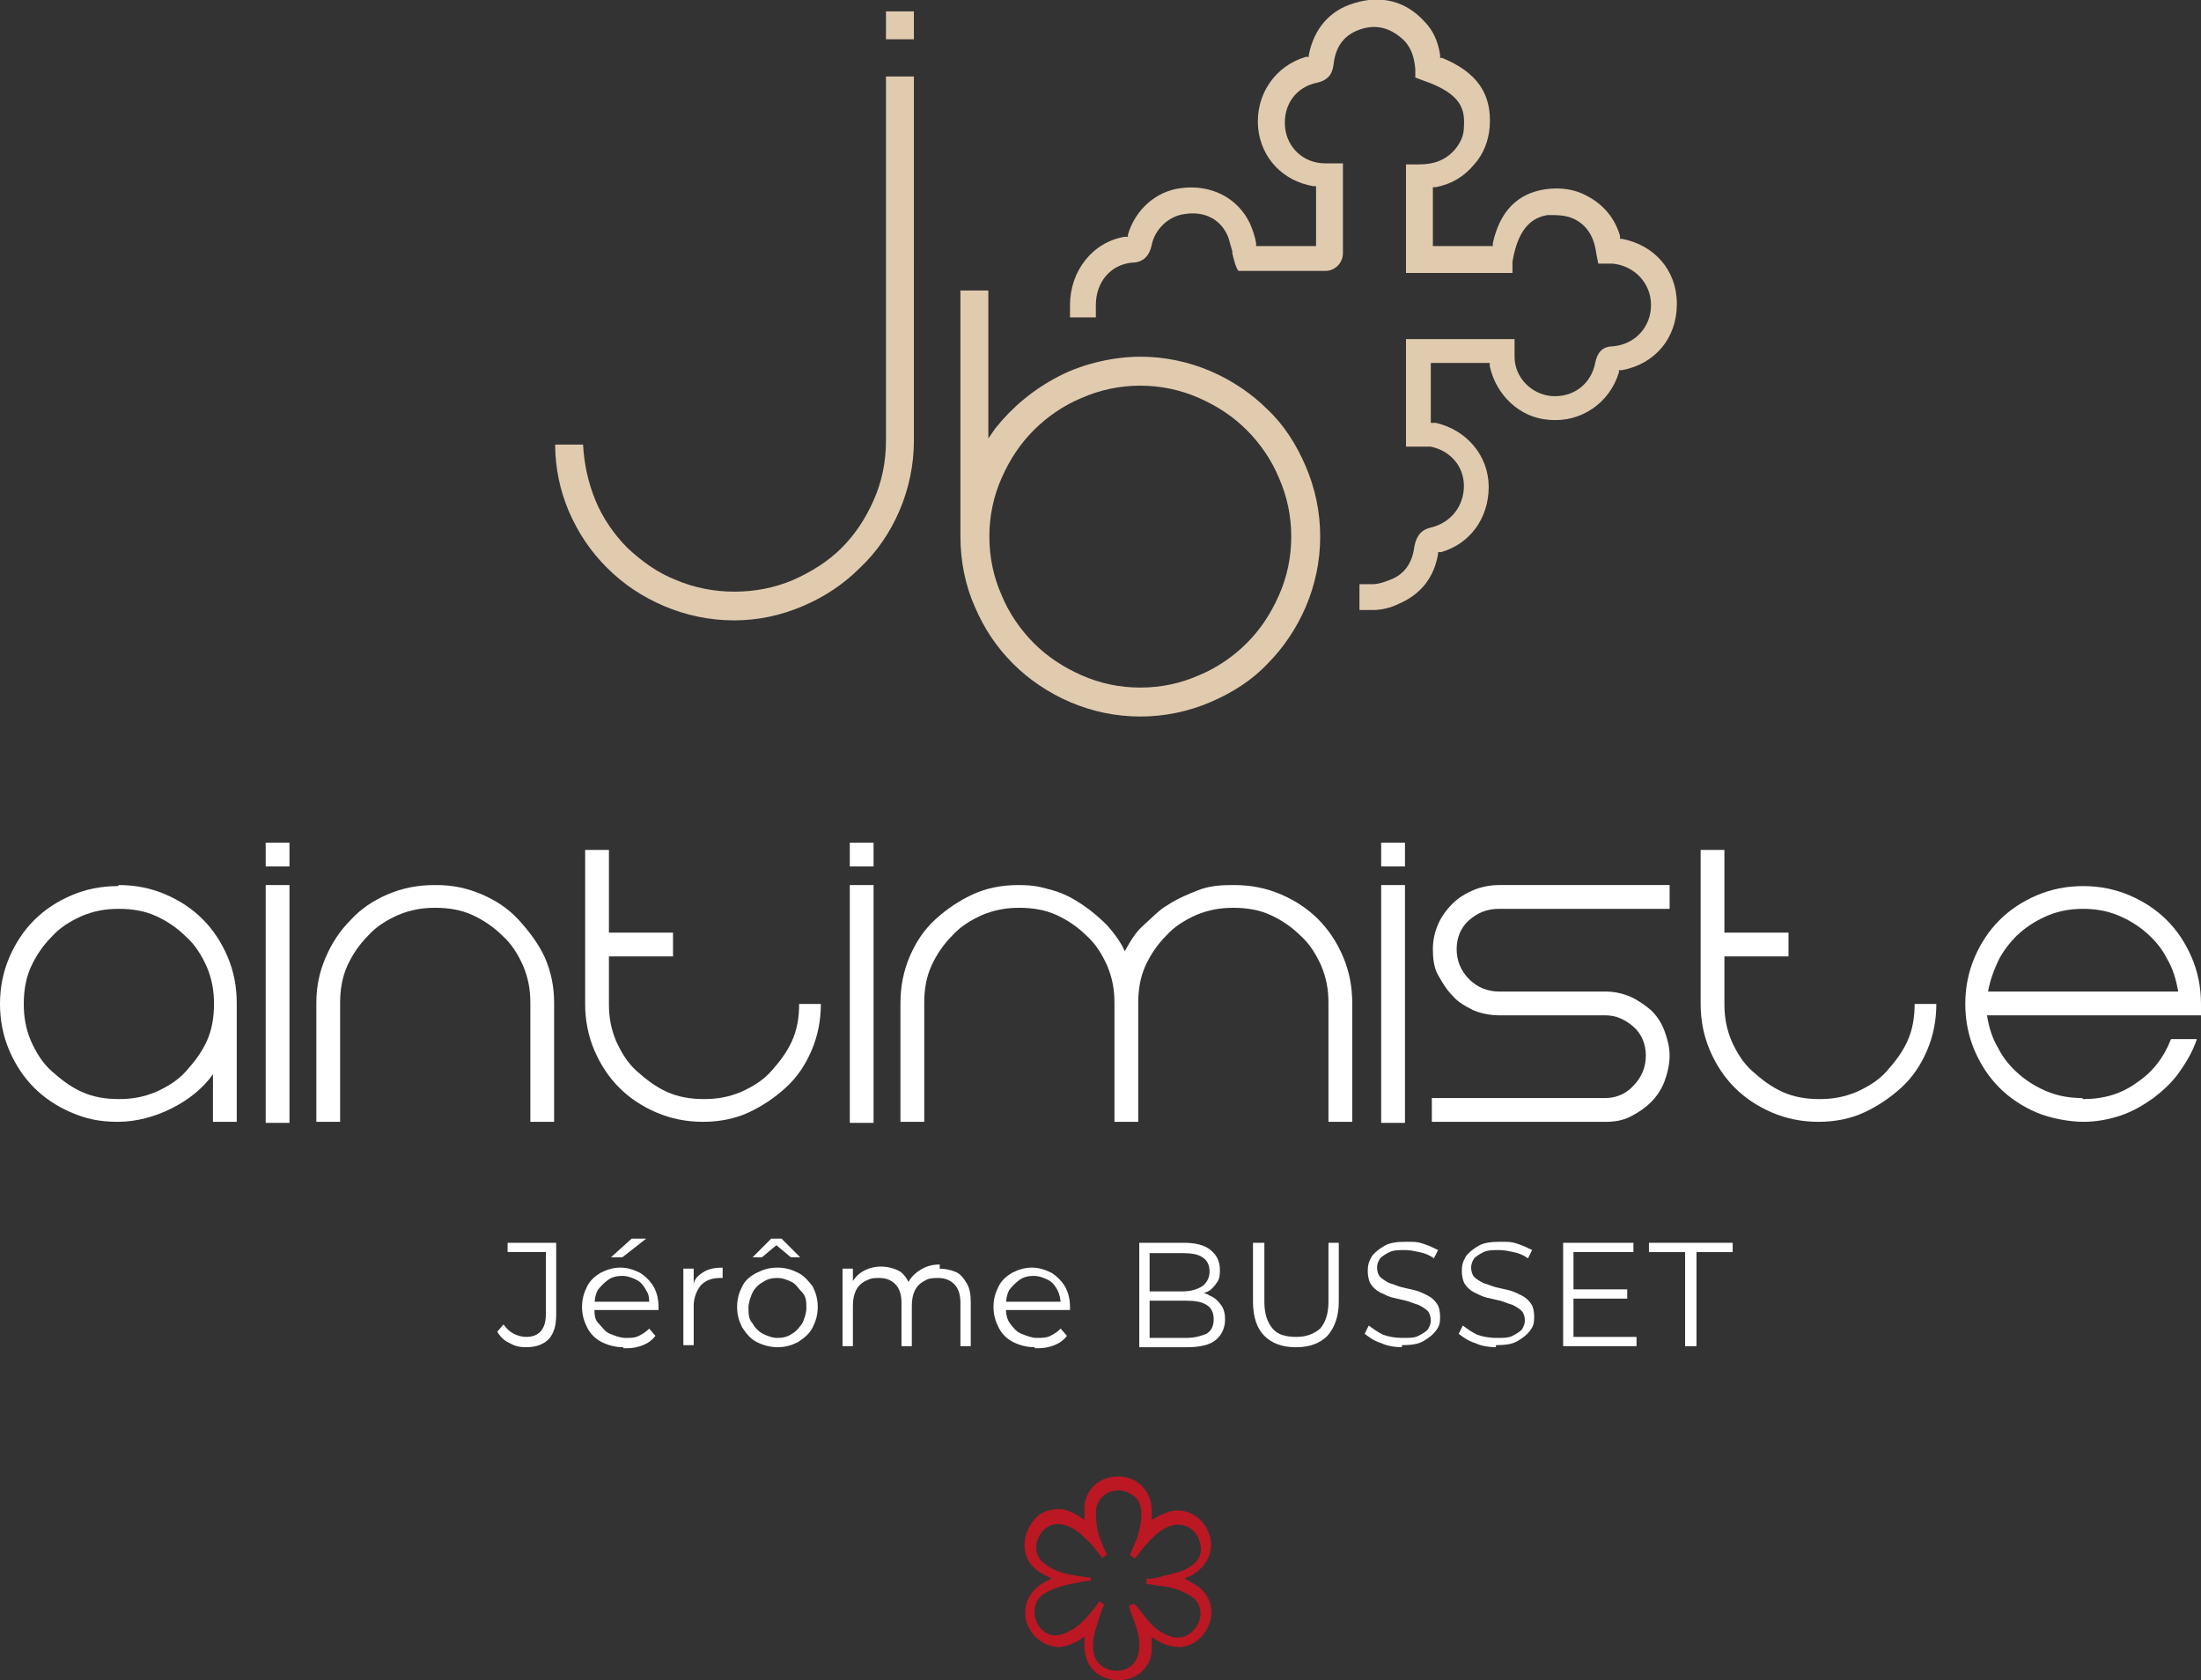 <?xml version="1.0" encoding="UTF-8"?>
<svg id="Calque_1" xmlns="http://www.w3.org/2000/svg" version="1.1" viewBox="0 0 212.9 162.5">
  <rect x="0" y="0" width="212.9" height="162.5" fill="#333333" stroke="none"/>
  <!-- Generator: Adobe Illustrator 29.2.0, SVG Export Plug-In . SVG Version: 2.1.0 Build 108)  -->
  <defs>
    <style>
      .st0 {
        fill: #fff;
      }

      .st1 {
        fill: #bb1823;
      }

      .st2 {
        fill: #e1cbaf;
      }
    </style>
  </defs>
  <g>
    <path class="st0" d="M50.9,130.3c-.6,0-1.1-.1-1.6-.4-.5-.2-.9-.6-1.2-1.1l.6-.7c.3.4.6.7,1,.9s.8.3,1.2.3c1.2,0,1.9-.7,1.9-2.2v-6h-3.7v-.9h4.7v6.9c0,1.1-.2,1.8-.7,2.4-.5.5-1.2.8-2.2.8Z"/>
    <path class="st0" d="M60.3,130.3c-.8,0-1.5-.2-2.1-.5s-1.1-.8-1.4-1.4c-.3-.6-.5-1.2-.5-2s.2-1.4.5-2,.8-1,1.3-1.3c.6-.3,1.2-.5,1.9-.5s1.3.2,1.9.5c.5.3,1,.8,1.3,1.3s.5,1.2.5,2,0,0,0,.1v.2h-6.5v-.8h6l-.4.3c0-.5,0-1-.3-1.4-.2-.4-.5-.8-.9-1s-.9-.4-1.4-.4-1,.1-1.4.4-.7.6-1,1c-.2.4-.3.9-.3,1.5v.2c0,.6,0,1.1.4,1.5s.6.8,1.1,1,1,.4,1.5.4.9,0,1.3-.2.7-.4,1-.7l.6.7c-.3.4-.7.7-1.2.9s-1,.3-1.6.3h-.3ZM59.1,121.6l2-1.8h1.4l-2.3,1.8h-1.1Z"/>
    <path class="st0" d="M66.1,130.2v-7.5h1v2-.4c0-.6.5-1,1-1.3s1.1-.4,1.8-.4v1h-.2c-.8,0-1.4.2-1.9.7-.4.5-.7,1.2-.7,2v3.8h-1Z"/>
    <path class="st0" d="M75.2,130.3c-.7,0-1.4-.2-2-.5s-1-.8-1.4-1.4c-.3-.6-.5-1.2-.5-2s.2-1.4.5-2,.8-1,1.4-1.3,1.2-.5,2-.5,1.4.2,2,.5,1,.8,1.4,1.3c.3.6.5,1.2.5,2s-.2,1.4-.5,2-.8,1-1.4,1.4c-.6.3-1.2.5-2,.5ZM75.2,129.4c.5,0,1-.1,1.4-.4.4-.2.7-.6,1-1,.2-.4.4-1,.4-1.5s0-1.1-.4-1.5-.6-.8-1-1-.9-.4-1.4-.4-1,.1-1.4.4c-.4.2-.8.6-1,1s-.4,1-.4,1.5,0,1.1.4,1.5c.2.4.6.8,1,1s.9.4,1.4.4ZM72.8,121.6l1.8-1.8h1l1.8,1.8h-.9l-1.8-1.5h.8l-1.8,1.5h-.9Z"/>
    <path class="st0" d="M90.8,122.7c.6,0,1.1.1,1.6.3s.8.6,1.1,1.1c.3.5.4,1.1.4,1.8v4.3h-1v-4.2c0-.8-.2-1.4-.6-1.8-.4-.4-.9-.6-1.6-.6s-1,.1-1.3.3c-.4.2-.7.5-.9.9-.2.4-.3.9-.3,1.5v3.9h-1v-4.2c0-.8-.2-1.4-.6-1.8-.4-.4-.9-.6-1.6-.6s-.9.1-1.3.3-.7.5-.9.9c-.2.4-.3.9-.3,1.5v3.9h-1v-7.5h1v2l-.2-.4c.2-.5.6-1,1.1-1.3s1.1-.5,1.8-.5,1.4.2,1.9.5c.5.4.8.9,1,1.6l-.4-.2c.2-.6.6-1.1,1.2-1.5s1.2-.6,2-.6v.4h0Z"/>
    <path class="st0" d="M100.1,130.3c-.8,0-1.5-.2-2.1-.5s-1.1-.8-1.4-1.4c-.3-.6-.5-1.2-.5-2s.2-1.4.5-2,.8-1,1.3-1.3c.6-.3,1.2-.5,1.9-.5s1.3.2,1.9.5c.5.3,1,.8,1.3,1.3s.5,1.2.5,2,0,0,0,.1v.2h-6.5v-.8h6l-.4.3c0-.5-.1-1-.3-1.4s-.5-.8-.9-1-.9-.4-1.4-.4-1,.1-1.4.4-.7.6-1,1c-.2.4-.3.9-.3,1.5v.2c0,.6.1,1.1.4,1.5s.6.8,1.1,1,1,.4,1.5.4.9,0,1.3-.2c.4-.2.7-.4,1-.7l.6.7c-.3.4-.7.7-1.2.9s-1,.3-1.6.3h-.3Z"/>
    <path class="st0" d="M110.2,130.2v-10h4.3c1.1,0,2,.2,2.6.7s.9,1.1.9,1.9-.1,1-.4,1.4-.6.7-1,.8c-.4.2-.9.3-1.4.3l.2-.3c.6,0,1.2,0,1.6.3.5.2.8.5,1.1.9s.4.9.4,1.4c0,.8-.3,1.5-.9,2-.6.5-1.6.7-2.8.7h-4.6ZM111.2,129.4h3.5c.9,0,1.5-.2,2-.4.5-.3.7-.8.7-1.4s-.2-1.1-.7-1.4-1.1-.4-2-.4h-3.6v-.9h3.3c.8,0,1.4-.2,1.9-.5.4-.3.7-.8.7-1.4s-.2-1.1-.7-1.4c-.4-.3-1.1-.4-1.9-.4h-3.2v8.2h0Z"/>
    <path class="st0" d="M125.3,130.3c-1.3,0-2.3-.4-3-1.1s-1.1-1.8-1.1-3.3v-5.7h1.1v5.7c0,1.2.3,2,.8,2.6s1.3.8,2.3.8,1.7-.3,2.3-.8c.5-.6.8-1.4.8-2.6v-5.7h1v5.7c0,1.4-.4,2.5-1.1,3.3-.7.7-1.7,1.1-3,1.1h-.1Z"/>
    <path class="st0" d="M135.7,130.3c-.7,0-1.5-.1-2.1-.4-.7-.2-1.2-.6-1.6-.9l.4-.8c.4.3.8.6,1.4.9.6.2,1.2.3,1.9.3s1.1,0,1.5-.2.7-.4.9-.6c.2-.3.3-.6.3-.9s-.1-.7-.3-.9-.5-.4-.9-.6c-.4-.1-.8-.3-1.2-.4s-.9-.2-1.3-.3-.8-.3-1.2-.5-.7-.5-.9-.8-.3-.8-.3-1.3.1-.9.4-1.4c.3-.4.7-.7,1.2-1s1.2-.4,2.1-.4,1.1,0,1.7.2c.6.2,1,.4,1.4.6l-.4.8c-.4-.3-.9-.5-1.4-.6s-.9-.2-1.4-.2-1.1,0-1.5.2-.7.4-.9.6c-.2.3-.3.6-.3.9s.1.7.3.9.5.4.9.6c.4.1.8.3,1.2.4s.9.2,1.3.3c.4.1.8.3,1.2.5s.7.5.9.8.3.7.3,1.3-.1.9-.4,1.3c-.3.4-.7.7-1.2,1s-1.2.4-2.1.4v.2h.1Z"/>
    <path class="st0" d="M144.8,130.3c-.7,0-1.5-.1-2.1-.4-.7-.2-1.2-.6-1.6-.9l.4-.8c.4.3.8.6,1.4.9.6.2,1.2.3,1.9.3s1.1,0,1.5-.2.7-.4.9-.6c.2-.3.3-.6.3-.9s-.1-.7-.3-.9-.5-.4-.9-.6c-.4-.1-.8-.3-1.2-.4s-.9-.2-1.3-.3c-.4-.1-.8-.3-1.2-.5s-.7-.5-.9-.8-.3-.8-.3-1.3.1-.9.4-1.4c.3-.4.7-.7,1.2-1s1.2-.4,2.1-.4,1.1,0,1.7.2c.6.2,1,.4,1.4.6l-.4.8c-.4-.3-.9-.5-1.4-.6s-.9-.2-1.4-.2-1.1,0-1.5.2-.7.4-.9.6c-.2.3-.3.6-.3.9s.1.7.3.9.5.4.9.6c.4.1.8.3,1.2.4s.9.2,1.3.3c.4.1.8.3,1.2.5s.7.5.9.8.3.7.3,1.3-.1.9-.4,1.3c-.3.4-.7.7-1.2,1s-1.2.4-2.1.4v.2h.1Z"/>
    <path class="st0" d="M152.3,129.3h6v.9h-7.1v-10h6.8v.9h-5.8v8.2h.1ZM152.1,124.7h5.3v.9h-5.3v-.9Z"/>
    <path class="st0" d="M163,130.2v-9.1h-3.5v-.9h8.1v.9h-3.5v9.1h-1.1Z"/>
  </g>
  <g>
    <path class="st0" d="M11.5,85.6c1.6,0,3.1.3,4.5.9,1.4.6,2.6,1.4,3.6,2.4s1.8,2.2,2.4,3.6.9,2.9.9,4.5v11.5h-2.3v-4.6c-1,1.4-2.4,2.5-4,3.3s-3.4,1.3-5.2,1.3-3.1-.3-4.5-.9c-1.4-.6-2.6-1.4-3.6-2.4s-1.8-2.2-2.4-3.6c-.6-1.4-.9-2.9-.9-4.5s.3-3.1.9-4.5,1.4-2.6,2.4-3.6,2.2-1.8,3.6-2.4c1.4-.6,2.9-.9,4.5-.9h0ZM11.5,106.3c1.3,0,2.4-.2,3.6-.7,1.1-.5,2.1-1.1,2.9-2s1.5-1.8,2-2.9c.5-1.1.7-2.3.7-3.6s-.2-2.4-.7-3.6c-.5-1.1-1.1-2.1-2-2.9-.8-.8-1.8-1.5-2.9-2-1.1-.5-2.3-.7-3.6-.7s-2.4.2-3.6.7c-1.1.5-2.1,1.1-2.9,2-.8.8-1.5,1.8-2,2.9-.5,1.1-.7,2.3-.7,3.6s.2,2.4.7,3.6c.5,1.1,1.1,2.1,2,2.9s1.8,1.5,2.9,2c1.1.5,2.3.7,3.6.7Z"/>
    <path class="st0" d="M25.7,83.8v-2.3h2.3v2.3h-2.3ZM25.7,108.6v-23h2.3v23h-2.3Z"/>
    <path class="st0" d="M42.2,85.6c1.6,0,3,.3,4.4.9,1.4.6,2.6,1.4,3.6,2.5s1.9,2.3,2.5,3.6c.6,1.4.9,2.8.9,4.4v11.5h-2.3v-11.5c0-1.3-.2-2.4-.7-3.6-.5-1.1-1.1-2.1-2-2.9-.8-.8-1.8-1.5-2.9-2s-2.3-.7-3.6-.7-2.4.2-3.6.7c-1.1.5-2.1,1.1-2.9,2-.8.8-1.5,1.8-2,2.9-.5,1.1-.7,2.3-.7,3.6v11.5h-2.3v-11.5c0-1.6.3-3,.9-4.4s1.4-2.6,2.4-3.6c1-1.1,2.2-1.9,3.6-2.5s2.9-.9,4.5-.9h.2Z"/>
    <path class="st0" d="M79.4,97.1c0,1.6-.3,3.1-.9,4.5s-1.4,2.6-2.5,3.6-2.3,1.8-3.6,2.4-2.8.9-4.4.9-3.1-.3-4.5-.9c-1.4-.6-2.6-1.4-3.6-2.4s-1.8-2.2-2.4-3.6c-.6-1.4-.9-2.9-.9-4.5v-14.9h2.3v8h6.2v2.3h-6.2v4.6c0,1.3.2,2.4.7,3.6.5,1.1,1.1,2.1,2,2.9s1.8,1.5,2.9,2,2.3.7,3.6.7,2.4-.2,3.6-.7c1.1-.5,2.1-1.1,2.9-2s1.5-1.8,2-2.9c.5-1.1.7-2.3.7-3.6h2.3-.2Z"/>
    <path class="st0" d="M82.2,83.8v-2.3h2.3v2.3h-2.3ZM82.2,108.6v-23h2.3v23h-2.3Z"/>
    <path class="st0" d="M119.4,85.6c1.6,0,3.1.3,4.5.9,1.4.6,2.6,1.4,3.6,2.4s1.8,2.2,2.4,3.6.9,2.9.9,4.5v11.5h-2.3v-11.5c0-1.3-.2-2.4-.7-3.6-.5-1.1-1.1-2.1-2-2.9-.8-.8-1.8-1.5-2.9-2-1.1-.5-2.3-.7-3.6-.7s-2.4.2-3.6.7c-1.1.5-2.1,1.1-2.9,2-.8.8-1.5,1.8-2,2.9-.5,1.1-.7,2.3-.7,3.6v11.5h-2.3v-11.5c0-1.3-.2-2.4-.7-3.6-.5-1.1-1.1-2.1-2-2.9-.8-.8-1.8-1.5-2.9-2-1.1-.5-2.3-.7-3.6-.7s-2.4.2-3.6.7c-1.1.5-2.1,1.1-2.9,2-.8.8-1.5,1.8-2,2.9-.5,1.1-.7,2.3-.7,3.6v11.5h-2.3v-11.5c0-1.6.3-3.1.9-4.5s1.4-2.6,2.5-3.6,2.3-1.8,3.6-2.4,2.8-.9,4.4-.9,2.2.2,3.3.5,2,.8,2.9,1.4c.9.6,1.7,1.3,2.4,2,.7.8,1.3,1.6,1.7,2.5.5-.9,1-1.8,1.8-2.5s1.5-1.5,2.4-2c.9-.6,1.9-1,2.9-1.4s2.1-.5,3.2-.5h.3Z"/>
    <path class="st0" d="M133.6,83.8v-2.3h2.3v2.3h-2.3ZM133.6,108.6v-23h2.3v23h-2.3Z"/>
    <path class="st0" d="M142.1,89c-.8.7-1.2,1.7-1.2,2.8s.4,2.1,1.2,2.9,1.8,1.2,2.9,1.2h10.3c.9,0,1.7.2,2.4.5s1.4.8,2,1.3c.6.6,1,1.2,1.3,2s.5,1.6.5,2.4-.2,1.7-.5,2.5-.8,1.5-1.3,2-1.2,1-2,1.4-1.6.5-2.4.5h-16.8v-2.3h16.8c1,0,2-.4,2.7-1.2.8-.8,1.2-1.8,1.2-2.9s-.4-2.1-1.2-2.8-1.7-1.1-2.7-1.1h-10.3c-.9,0-1.8-.2-2.5-.5-.8-.4-1.5-.8-2-1.4-.6-.6-1-1.3-1.4-2s-.5-1.6-.5-2.5.2-1.7.5-2.4.8-1.4,1.4-2c.6-.6,1.3-1,2-1.3s1.6-.5,2.5-.5h16.5v2.3h-16.5c-1.2,0-2.1.4-2.9,1.1Z"/>
    <path class="st0" d="M187.3,97.1c0,1.6-.3,3.1-.9,4.5-.6,1.4-1.4,2.6-2.5,3.6s-2.3,1.8-3.6,2.4-2.8.9-4.4.9-3.1-.3-4.5-.9c-1.4-.6-2.6-1.4-3.6-2.4s-1.8-2.2-2.4-3.6c-.6-1.4-.9-2.9-.9-4.5v-14.9h2.3v8h6.2v2.3h-6.2v4.6c0,1.3.2,2.4.7,3.6.5,1.1,1.1,2.1,2,2.9s1.8,1.5,2.9,2c1.1.5,2.3.7,3.6.7s2.4-.2,3.6-.7c1.1-.5,2.1-1.1,2.9-2s1.5-1.8,2-2.9c.5-1.1.7-2.3.7-3.6h2.3-.2Z"/>
    <path class="st0" d="M201.5,106.3c2,0,3.7-.5,5.2-1.6,1.5-1,2.6-2.4,3.3-4.2h2.5c-.4,1.2-1,2.2-1.7,3.2s-1.6,1.8-2.5,2.5c-1,.7-2,1.3-3.2,1.7s-2.4.6-3.6.6-3.1-.3-4.5-.9c-1.4-.6-2.6-1.4-3.6-2.4s-1.8-2.2-2.4-3.6c-.6-1.4-.9-2.9-.9-4.5s.3-3.1.9-4.5,1.4-2.6,2.4-3.6,2.2-1.8,3.6-2.4c1.4-.6,2.9-.9,4.5-.9s3.1.3,4.5.9c1.4.6,2.6,1.4,3.6,2.4s1.8,2.2,2.4,3.6.9,2.9.9,4.5v1.1h-20.7c.2,1.2.5,2.2,1.1,3.2.5,1,1.2,1.8,2,2.5s1.8,1.3,2.8,1.7,2.1.6,3.3.6h0ZM201.5,87.9c-1.2,0-2.3.2-3.3.6-1,.4-2,1-2.8,1.7s-1.5,1.6-2,2.5c-.5,1-.9,2.1-1.1,3.2h18.4c-.2-1.1-.5-2.2-1.1-3.2-.5-1-1.2-1.8-2-2.5s-1.8-1.3-2.8-1.7-2.1-.6-3.3-.6h0Z"/>
  </g>
  <g>
    <path class="st2" d="M85.7,3.8h2.7V1.1h-2.7v2.7Z"/>
    <path class="st2" d="M53.7,43c0,2.3.5,4.5,1.3,6.4.9,2.1,2.1,3.9,3.7,5.5s3.4,2.8,5.5,3.7,4.4,1.4,6.8,1.4,4.6-.5,6.7-1.4c2.1-.9,3.9-2.1,5.5-3.7,1.6-1.5,2.9-3.4,3.8-5.5s1.4-4.4,1.4-6.8V7.4h-2.7v35.2c0,2.1-.4,4-1.2,5.8-.8,1.8-1.8,3.3-3.1,4.6s-2.9,2.3-4.7,3.1c-3.5,1.5-7.8,1.5-11.3,0-1.8-.7-3.3-1.8-4.7-3.1-1.3-1.3-2.4-2.9-3.1-4.6s-1.1-3.5-1.2-5.4h-2.7Z"/>
    <path class="st2" d="M92.9,28.1v23.8c0,2.4.5,4.8,1.4,6.8.9,2.1,2.1,3.9,3.7,5.5,1.5,1.5,3.4,2.8,5.5,3.7s4.4,1.4,6.8,1.4,4.7-.5,6.8-1.4,4-2.1,5.5-3.7c1.5-1.5,2.8-3.4,3.7-5.5.9-2.1,1.4-4.4,1.4-6.8s-.5-4.7-1.4-6.8c-.9-2.1-2.1-4-3.7-5.5-1.5-1.5-3.4-2.8-5.5-3.7-2.1-.9-4.4-1.4-6.8-1.4s-5.4.6-7.9,1.9-4.5,3-6.1,5l-.7,1v-14.3h-2.7ZM110.3,66.5c-2,0-3.9-.4-5.7-1.2s-3.3-1.8-4.6-3.1-2.4-2.9-3.1-4.6c-.8-1.8-1.2-3.7-1.2-5.7s.4-3.9,1.2-5.7c.8-1.8,1.8-3.3,3.1-4.6,1.3-1.3,2.9-2.4,4.6-3.1,3.6-1.6,7.8-1.6,11.4,0,1.8.8,3.3,1.8,4.6,3.1,1.3,1.3,2.4,2.9,3.1,4.6.8,1.8,1.2,3.7,1.2,5.7s-.4,3.9-1.2,5.7-1.8,3.3-3.1,4.6-2.9,2.4-4.6,3.1c-1.8.8-3.7,1.2-5.7,1.2Z"/>
    <path class="st2" d="M131.5,56.5v2.5h1.3c.8,0,1.7-.2,2.5-.6,2.1-.9,3.4-2.5,3.8-4.8v-.2h.3c2.8-.8,4.6-3.3,4.6-6.3s-2.1-5.5-5.1-6.2h-.5v-5.8h5.7v.3c.6,2.8,2.9,5,5.7,5.2,3.1.3,5.9-1.6,6.8-4.6v-.2h.3c3.2-.6,5.3-3.1,5.3-6.4s-2.2-5.7-5.3-6.3h-.2v-.3c-.5-1.7-1.6-3-3.1-3.8-1.2-.7-2.6-.9-4.1-.7-2.7.4-4.4,2.1-5.1,5.2v.3h-5.8v-5.7h.3c1.5-.3,2.7-1,3.7-2.2.9-1,1.4-2.3,1.5-3.7.2-3.1-1.2-5.2-4.6-6.6h-.2v-.3c-.2-1.3-.7-2.4-1.5-3.2-1.8-2-4.2-2.6-6.8-1.8-2.4.7-3.9,2.5-4.4,5v.2h-.3c-3,.9-4.9,3.7-4.6,6.9.3,2.9,2.4,5.1,5.3,5.6h.3v5.8h-5.8v-.3c-.1-.6-.3-1.2-.6-1.9-1.2-2.5-3.8-3.8-6.7-3.4-2.4.3-4.4,2.1-5.1,4.5v.2h-.3c-3.1.5-5.3,3.3-5.3,6.6v1.2h2.5v-1.2c0-2.2,1.4-3.9,3.5-4.1,1.1,0,1.7-.7,1.9-1.7.3-1.5,1.6-2.8,3.2-3,1.9-.3,3.4.5,4.1,2,.2.4.3,1,.5,1.6v.2c.3,1.3.5,1.6.6,1.7h8.4c.6,0,1-.3,1.2-.5.5-.5.5-1.1.5-1.3v-8.6h-1.7c-2.1,0-3.7-1.5-3.9-3.5-.2-2.2,1.1-3.9,3.1-4.3,1.3-.3,1.5-1.1,1.6-1.8.2-1.8,1.1-2.9,2.7-3.4,1.6-.5,3,0,4.2,1.2.6.7.9,1.5,1,2.7v.8l.8.3c3.8,1.3,4,2.9,3.9,4.5,0,.9-.4,1.6-.9,2.2-.9,1-2,1.4-3.4,1.4h-1.3v10.5h10.3v-1.1c.6-3.6,2.2-4.3,3.4-4.5,1,0,1.8,0,2.6.4,1.2.6,1.9,1.7,2.1,3.3l.2,1h1.4c2.1.2,3.7,1.9,3.7,4s-1.5,3.8-3.7,4c-1,0-1.5.6-1.7,1.6-.4,2.1-2.2,3.4-4.3,3.2-1.9-.2-3.5-1.8-3.5-3.8v-1.7h-10.5v10.4h2.4c1.9.4,3.2,1.9,3.2,3.8s-1.2,3.5-3.1,4c-1,.2-1.5.8-1.7,1.9-.2,1.6-1,2.7-2.4,3.2-.5.2-1.1.4-1.6.4h-1.3,0ZM119.5,26.4h0Z"/>
  </g>
  <path class="st1" d="M105.4,152.9c-.6,0-1.2.2-1.9.3-.9.2-1.8.5-2.6,1-.8.6-1,1.5-.7,2.5.4,1.1,1.4,1.7,2.4,1.4.5-.1.9-.4,1.3-.6.9-.6,1.6-1.5,2.3-2.4,0,0,0-.1.1-.2.2,0,.3.2.5.3-.3.7-.5,1.3-.7,2-.3.9-.5,1.8-.3,2.7.2,1,1,1.6,2.1,1.7,1.1,0,1.9-.5,2.2-1.6.2-.8.1-1.6-.1-2.3-.2-.8-.6-1.6-.8-2.4.1,0,.3-.1.5-.2,0,0,.1.2.2.2.4.5.8,1,1.2,1.5.6.7,1.3,1.2,2.2,1.5,1.7.5,3-1.2,2.8-2.5-.1-.9-.7-1.4-1.4-1.7-.7-.4-1.5-.6-2.3-.7-.5,0-1-.2-1.5-.2v-.5c.6,0,1.1-.1,1.7-.3.9-.2,1.9-.4,2.7-1,.7-.5,1-1.2.8-2.1-.2-.9-.8-1.6-1.7-1.8-.6-.1-1.2,0-1.7.3-.9.5-1.5,1.2-2.1,1.9-.3.3-.5.7-.8,1-.2,0-.3-.2-.5-.3.2-.5.4-1,.6-1.4.3-.8.5-1.7.5-2.6s-.3-1.5-1-1.9c-1.5-.9-3.3,0-3.4,1.7,0,.9.1,1.8.4,2.6.2.5.4,1.1.7,1.6-.2,0-.3.2-.5.3,0,0-.1-.2-.2-.3-.4-.5-.8-1.1-1.3-1.5-.6-.6-1.3-1.2-2.1-1.4-1-.3-2,.1-2.5,1.1s-.3,2,.5,2.6c.7.6,1.6.9,2.5,1.1.6.1,1.3.2,2,.3v.5-.2h0ZM101.6,152.6c-1.1-.5-2.1-1.1-2.4-2.4-.2-.8-.1-1.6.3-2.4.5-1,1.3-1.7,2.4-1.8,1.1-.2,2,.3,3,1v-1.5c.3-1.7,1.6-2.7,3.3-2.7s3.2,1.3,3.2,3.3v.9c.4-.2.8-.5,1.2-.6,1.2-.6,2.6-.3,3.5.6,1,1,1.3,2.4.8,3.6-.4.9-1.1,1.5-1.9,1.9-.1,0-.2,0-.4.2,1.2.6,2.2,1.2,2.5,2.6.2.9,0,1.7-.5,2.5-.6.9-1.4,1.4-2.4,1.5-1,0-1.9-.3-2.8-1v1.5c-.2,1.7-1.7,2.8-3.4,2.7-1.8-.1-3-1.3-3.1-3.1v-1.1c-.1,0-.2.1-.3.2-.6.4-1.3.7-2.1.8-1.6,0-3-1.2-3.3-2.8-.2-1.4.4-2.6,1.7-3.4.2-.1.5-.3.8-.4"/>
</svg>